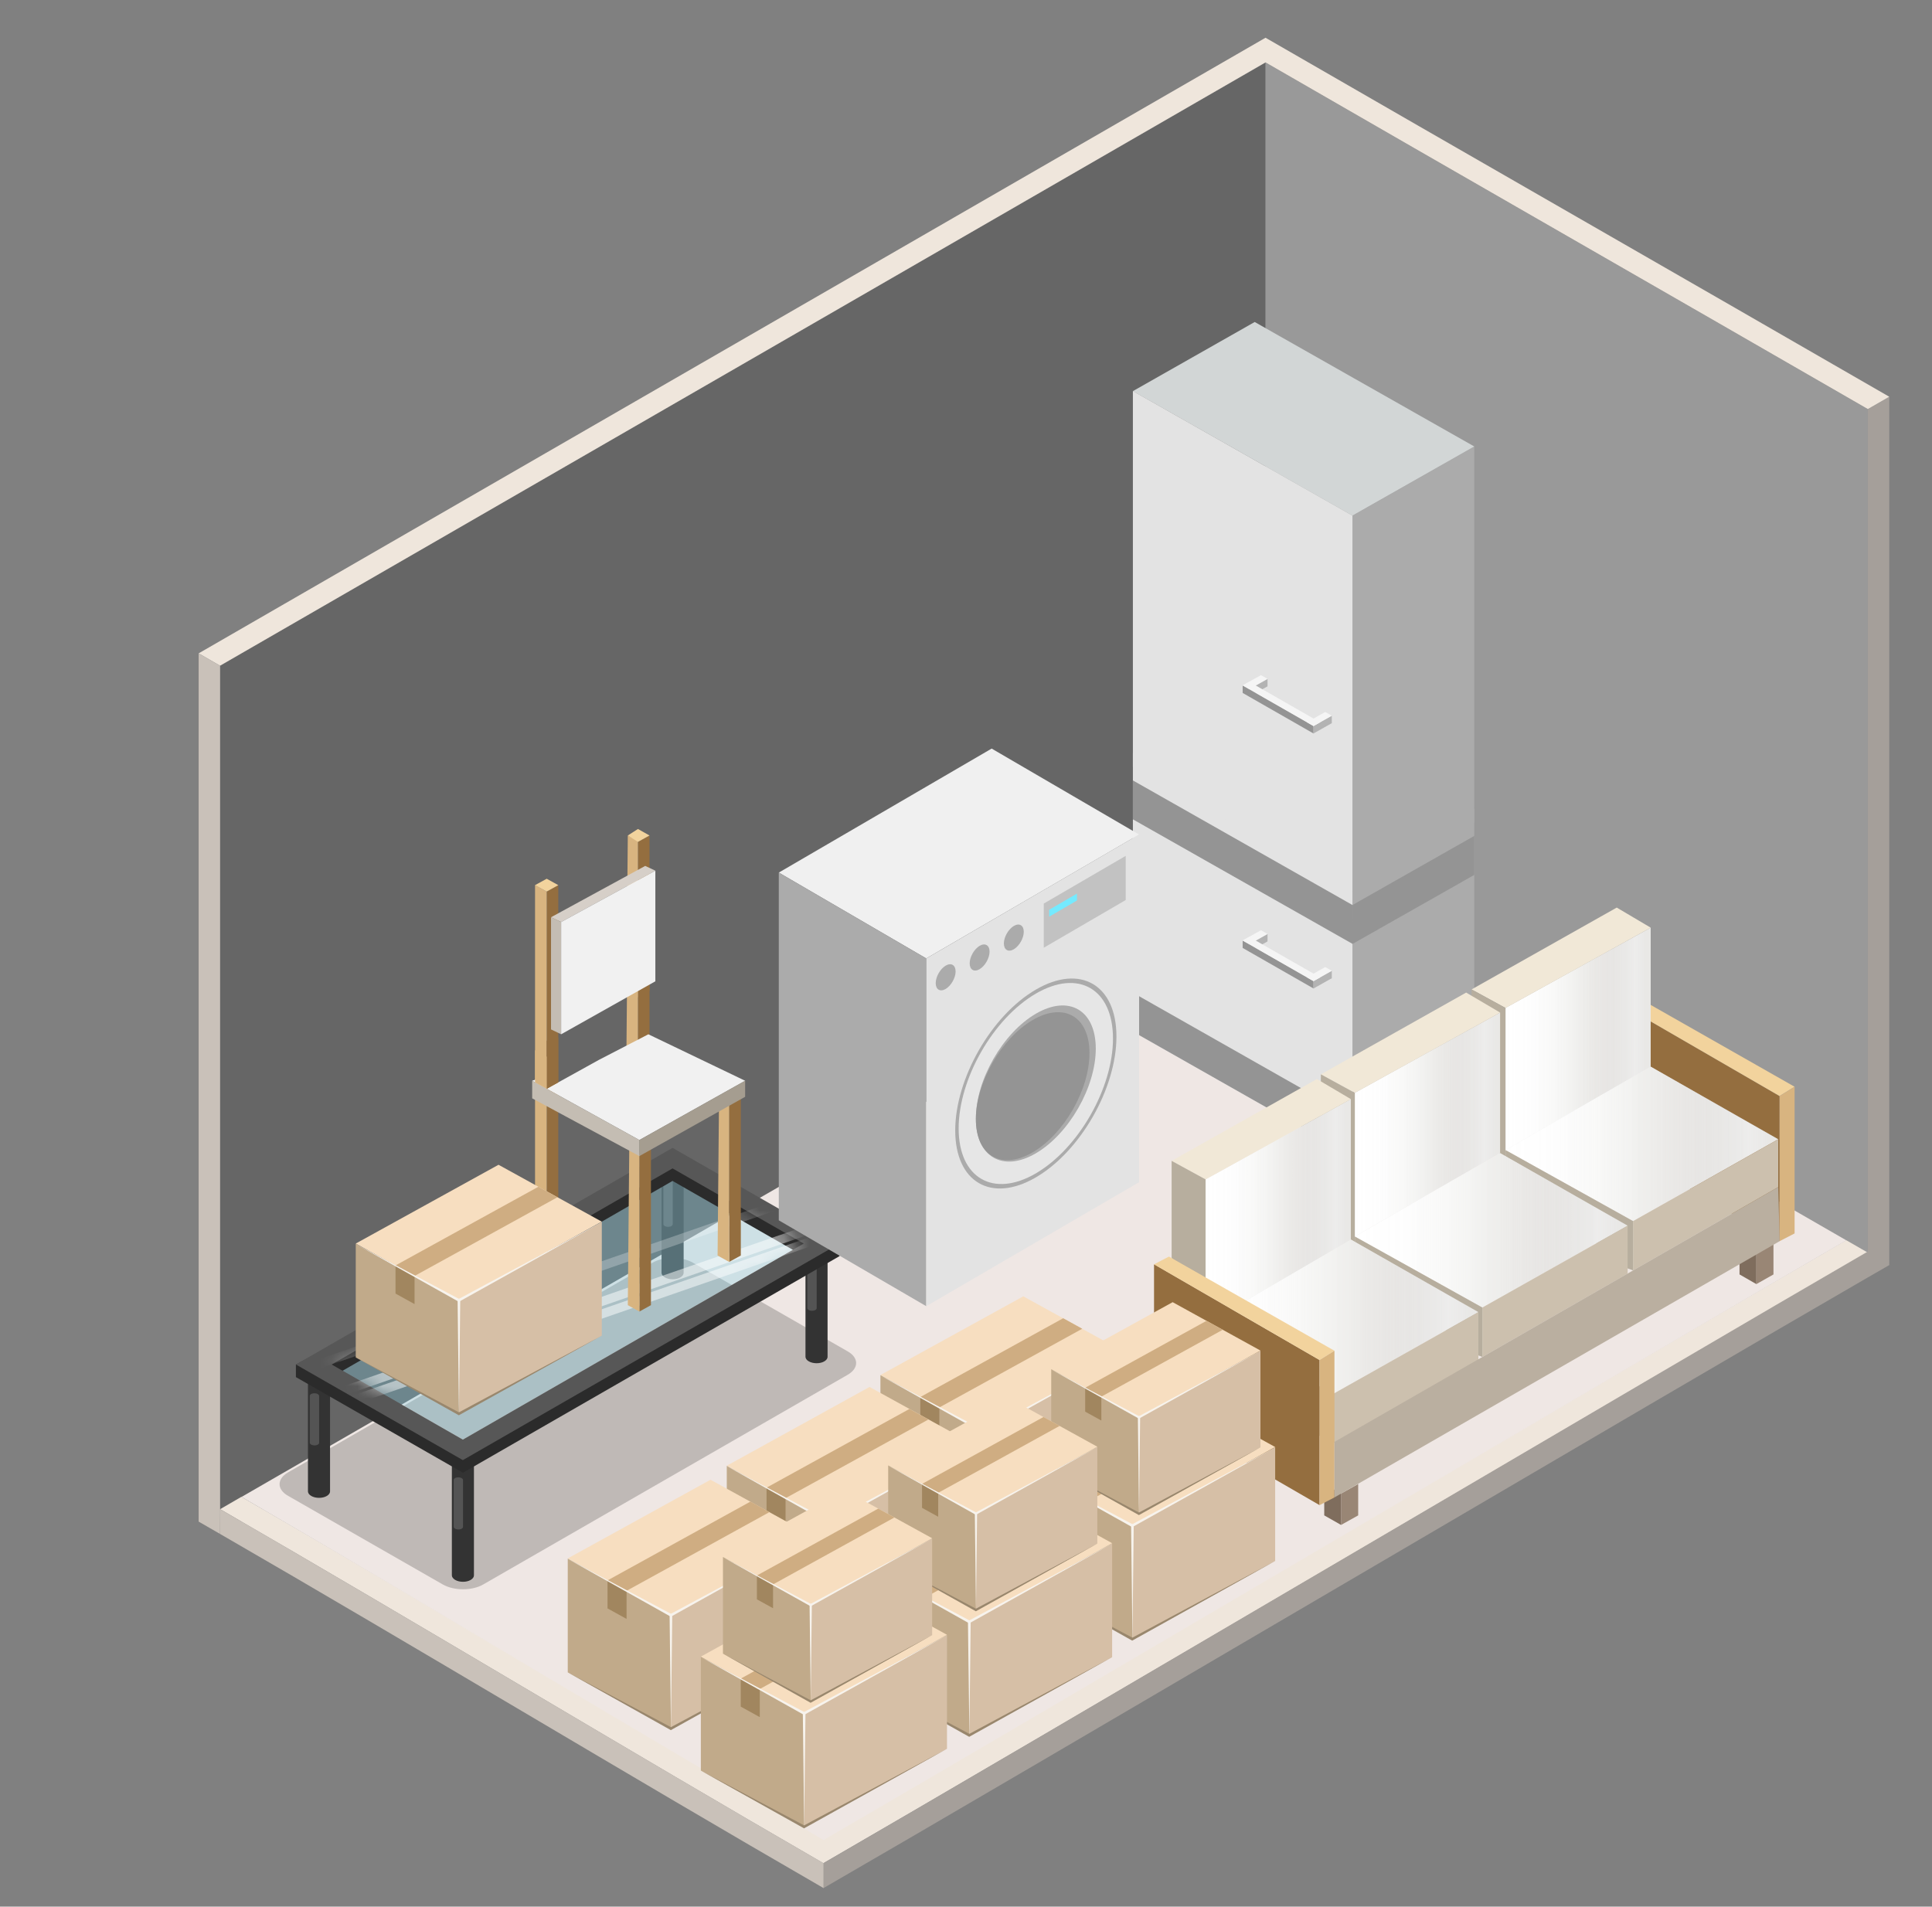 <svg width="154" height="152" viewBox="0 0 154 152" fill="none" xmlns="http://www.w3.org/2000/svg">
<rect x="0" y="0" width="154" height="152" fill="#808080" stroke="none"/>
<g clip-path="url(#clip0_88_1683)">
<path d="M148.887 32.62C148.887 49.061 148.887 85.396 148.887 101.837C149.458 101.509 150.022 101.181 150.594 100.854C150.594 84.413 150.594 48.078 150.594 31.637C150.022 31.965 149.458 32.292 148.887 32.62Z" fill="#A59F9A"/>
<path d="M100.874 4.982C100.874 21.424 100.874 57.758 100.874 74.199C85.493 83.079 32.923 113.415 17.541 122.288C17.541 105.847 17.541 69.512 17.541 53.071C32.923 44.199 85.493 13.862 100.874 4.982Z" fill="#666666"/>
<path d="M100.875 74.199C116.257 83.079 133.506 92.958 148.887 101.837C148.887 85.396 148.887 49.062 148.887 32.62C133.506 23.741 116.257 13.862 100.875 4.982C100.875 21.424 100.875 57.758 100.875 74.199Z" fill="#999999"/>
<path d="M15.834 52.087C31.787 42.879 84.921 12.215 100.875 3.008C116.82 12.215 134.648 22.422 150.594 31.629C150.022 31.957 149.458 32.285 148.887 32.612C133.505 23.733 116.256 13.854 100.875 4.974C85.493 13.862 32.923 44.198 17.541 53.07C16.97 52.742 16.406 52.415 15.834 52.087Z" fill="#EFE6DC"/>
<path d="M17.535 120.32L19.242 119.329C34.052 127.881 50.829 138.019 65.638 146.571C80.448 138.019 132.355 107.423 147.165 98.871C147.737 99.199 148.301 99.527 148.873 99.854C133.491 108.734 81.012 139.657 65.631 148.537C50.249 139.657 32.909 129.184 17.527 120.305L17.535 120.32Z" fill="#EFE6DC"/>
<path d="M19.25 119.339C34.06 110.787 86.058 80.787 100.868 72.234C115.678 80.787 132.363 90.329 147.173 98.882C132.363 107.464 80.456 138.098 65.646 146.688C50.836 138.105 34.06 127.93 19.25 119.339Z" fill="#EFE7E4"/>
<path d="M65.644 150.52C81.026 141.64 133.505 110.717 148.886 101.837C148.886 101.151 148.886 100.457 148.886 99.772C133.505 108.682 81.026 139.635 65.637 148.538C65.637 149.201 65.637 149.864 65.637 150.52H65.644Z" fill="#A59F9A"/>
<path d="M17.512 120.291C17.519 120.954 17.535 121.625 17.542 122.288C32.924 131.168 50.264 141.641 65.646 150.521C65.646 149.857 65.646 149.194 65.646 148.539C50.257 139.651 32.901 129.178 17.512 120.291Z" fill="#C9C1B9"/>
<path d="M15.834 52.088V121.305C16.406 121.633 16.97 121.96 17.541 122.288C17.541 105.847 17.541 69.512 17.541 53.071C16.97 52.743 16.406 52.416 15.834 52.088Z" fill="#C9C1B9"/>
<path d="M107.797 92.18L117.515 86.669V64.436L107.797 69.946V92.18Z" fill="#ABABAB"/>
<path d="M107.797 92.179L117.515 86.668V83.559L107.804 89.069L107.797 92.179Z" fill="#949494"/>
<path d="M107.803 69.939L117.514 64.428L100.013 54.504L90.303 60.015L107.803 69.939Z" fill="#818181"/>
<path d="M90.303 82.24L107.803 92.171V69.938L90.303 60.006V82.24Z" fill="#E3E3E3"/>
<path d="M90.303 82.241L107.803 92.173V89.07L90.303 79.139V82.241Z" fill="#949494"/>
<path d="M107.797 75.259L117.515 69.749V66.639L107.804 72.15L107.797 75.259Z" fill="#949494"/>
<path d="M90.303 65.319L107.803 75.243V72.148L90.303 62.217V65.319Z" fill="#949494"/>
<path d="M107.797 71.067L117.515 65.557V35.602L107.797 41.12V71.067Z" fill="#ABABAB"/>
<path d="M107.803 41.105L117.514 35.594L100.013 25.67L90.303 31.181L107.803 41.105Z" fill="#D2D6D6"/>
<path d="M90.303 61.127L107.803 71.059V41.104L90.303 31.172V61.127Z" fill="#E3E3E3"/>
<path d="M99.578 55.533L101.034 54.718V54.123L99.578 54.939V55.533Z" fill="#B3B3B3"/>
<path d="M101.034 54.121L99.579 54.937L99.053 54.64L100.509 53.824L101.034 54.121Z" fill="#F5F5F5"/>
<path d="M99.053 55.243L104.701 58.475V57.872L99.053 54.641V55.243Z" fill="#949494"/>
<path d="M104.701 58.474L106.157 57.651V57.057L104.701 57.872V58.474Z" fill="#B3B3B3"/>
<path d="M106.158 57.057L104.702 57.88L104.176 57.583L105.632 56.76L106.158 57.057Z" fill="#F5F5F5"/>
<path d="M99.053 54.649L104.701 57.881L105.227 57.583L99.579 54.352L99.053 54.649Z" fill="#F5F5F5"/>
<path d="M99.578 75.867L101.034 75.052V74.457L99.578 75.273V75.867Z" fill="#B3B3B3"/>
<path d="M101.035 74.457L99.579 75.273L99.053 74.976L100.509 74.16L101.035 74.457Z" fill="#F5F5F5"/>
<path d="M99.053 75.571L104.701 78.803V78.208L99.053 74.977V75.571Z" fill="#949494"/>
<path d="M104.701 78.803L106.157 77.987V77.393L104.701 78.208V78.803Z" fill="#B3B3B3"/>
<path d="M106.158 77.391L104.702 78.214L104.176 77.917L105.632 77.094L106.158 77.391Z" fill="#F5F5F5"/>
<path d="M99.053 74.985L104.701 78.217L105.227 77.919L99.579 74.688L99.053 74.985Z" fill="#F5F5F5"/>
<path d="M106.896 121.571V119.071L108.261 118.309V120.809L106.896 121.571Z" fill="#998675"/>
<path d="M105.555 118.309V120.809L106.896 121.571V119.071L105.555 118.309Z" fill="#7F6D5D"/>
<path d="M94.457 116.03V113.53L95.821 112.768V115.268L94.457 116.03Z" fill="#998675"/>
<path d="M93.115 112.768V115.268L94.457 116.03V113.53L93.115 112.768Z" fill="#7F6D5D"/>
<path d="M140 102.37V99.87L141.364 99.1V101.6L140 102.37Z" fill="#998675"/>
<path d="M138.658 99.1V101.6L140 102.37V99.87L138.658 99.1Z" fill="#7F6D5D"/>
<path d="M141.85 87.378V98.948L128.656 91.311V79.74L141.85 87.378Z" fill="#946E3F"/>
<path d="M129.845 79.129L128.656 79.739L141.85 87.376L143.047 86.637L129.845 79.129Z" fill="#F2D39D"/>
<path d="M141.852 98.948V87.378L143.048 86.639V98.331L141.852 98.948Z" fill="#D8B480"/>
<path d="M120.006 80.358V91.806L131.576 85.16V73.955L120.006 80.358Z" fill="#F1F1F1"/>
<path d="M120.006 80.358V91.806L131.576 85.16V73.955L120.006 80.358Z" fill="url(#paint0_linear_88_1683)"/>
<path d="M117.301 78.878L120.007 80.357L131.577 73.954L128.871 72.353L117.301 78.878Z" fill="#F1E8D7"/>
<path d="M117.193 90.327L117.3 78.879L120.006 80.358V92.302L117.193 90.327Z" fill="#B7AE9E"/>
<path d="M107.994 87.127V98.576L119.572 91.929V80.725L107.994 87.127Z" fill="#F1F1F1"/>
<path d="M107.994 87.127V98.576L119.572 91.929V80.725L107.994 87.127Z" fill="url(#paint1_linear_88_1683)"/>
<path d="M105.289 85.646L107.995 87.125L119.573 80.722L116.867 79.129L105.289 85.646Z" fill="#F1E8D7"/>
<path d="M105.182 97.097L105.288 85.648L107.994 87.127V99.071L105.182 97.097Z" fill="#B7AE9E"/>
<path d="M130.174 97.347L141.744 90.822L131.576 85.037L120.006 91.684L130.174 97.347Z" fill="#F1F1F1"/>
<path d="M130.174 97.347L141.744 90.822L131.576 85.037L120.006 91.684L130.174 97.347Z" fill="url(#paint2_linear_88_1683)"/>
<path d="M130.174 97.349V101.282L141.744 94.635V90.824L130.174 97.349Z" fill="#CCC0AE"/>
<path d="M129.518 101.036L130.174 101.28V97.347L120.006 91.684V93.033L129.518 101.036Z" fill="#B7AE9E"/>
<path d="M118.162 104.238L129.74 97.713L119.572 91.928L107.994 98.574L118.162 104.238Z" fill="#F1F1F1"/>
<path d="M118.162 104.238L129.74 97.713L119.572 91.928L107.994 98.574L118.162 104.238Z" fill="url(#paint3_linear_88_1683)"/>
<path d="M118.162 104.237V108.178L129.74 101.532V97.713L118.162 104.237Z" fill="#CCC0AE"/>
<path d="M117.514 107.929L118.162 108.18V104.239L107.994 98.576V99.933L117.514 107.929Z" fill="#B7AE9E"/>
<path d="M106.264 111.128L117.842 104.604L107.674 98.818L96.096 105.465L106.264 111.128Z" fill="#F1F1F1"/>
<path d="M106.264 111.128L117.842 104.604L107.674 98.818L96.096 105.465L106.264 111.128Z" fill="url(#paint4_linear_88_1683)"/>
<path d="M106.264 111.126V115.067L117.842 108.42V104.602L106.264 111.126Z" fill="#CCC0AE"/>
<path d="M105.616 114.825L106.264 115.069V111.128L96.096 105.465V106.822L105.616 114.825Z" fill="#B7AE9E"/>
<path d="M96.096 94.024V102.393L98.87 103.948L107.674 98.818V87.621L96.096 94.024Z" fill="#F1F1F1"/>
<path d="M96.096 94.024V102.393L98.87 103.948L107.674 98.818V87.621L96.096 94.024Z" fill="url(#paint5_linear_88_1683)"/>
<path d="M93.391 92.546L96.097 94.025L107.675 87.622L104.969 86.022L93.391 92.546Z" fill="#F1E8D7"/>
<path d="M93.391 100.297V92.545L96.097 94.024V102.393L93.391 100.297Z" fill="#B7AE9E"/>
<path d="M105.182 108.421V119.991L91.988 112.361V100.791L105.182 108.421Z" fill="#946E3F"/>
<path d="M93.177 100.176L91.988 100.793L105.182 108.423L106.371 107.684L93.177 100.176Z" fill="#F2D39D"/>
<path d="M105.18 119.993V108.423L106.369 107.684V119.376L105.18 119.993Z" fill="#D8B480"/>
<path d="M106.371 114.948V119.376L141.852 98.949L141.746 94.635L106.371 114.948Z" fill="#BAAFA0"/>
<path opacity="0.2" d="M67.574 109.596L38.526 126.311C37.634 126.829 36.186 126.829 35.287 126.311L22.954 119.245C22.062 118.735 22.062 117.904 22.954 117.385L52.002 100.67C52.894 100.152 54.342 100.152 55.242 100.67L67.574 107.736C68.466 108.246 68.466 109.077 67.574 109.596Z" fill="black"/>
<path d="M37.511 116.502C37.169 116.304 36.612 116.304 36.277 116.502C36.109 116.601 36.018 116.731 36.018 116.86V125.595C36.025 125.725 36.117 125.855 36.284 125.954C36.627 126.152 37.184 126.152 37.519 125.954C37.687 125.855 37.778 125.725 37.778 125.595V116.86C37.771 116.731 37.687 116.601 37.511 116.502Z" fill="#333333"/>
<path d="M36.795 117.838C36.65 117.754 36.414 117.754 36.269 117.838C36.193 117.884 36.162 117.937 36.162 117.991V121.718C36.162 121.771 36.2 121.825 36.276 121.87C36.421 121.954 36.658 121.954 36.802 121.87C36.879 121.825 36.909 121.771 36.909 121.718V117.991C36.909 117.937 36.871 117.884 36.795 117.838Z" fill="#545454"/>
<path d="M65.699 99.078C65.356 98.88 64.8 98.88 64.464 99.078C64.296 99.177 64.205 99.307 64.205 99.437V108.172C64.213 108.301 64.296 108.431 64.472 108.53C64.815 108.728 65.371 108.728 65.707 108.53C65.874 108.431 65.966 108.301 65.966 108.172V99.437C65.958 99.307 65.874 99.177 65.699 99.078Z" fill="#333333"/>
<path d="M64.982 100.405C64.837 100.321 64.601 100.321 64.456 100.405C64.38 100.45 64.35 100.504 64.35 100.557V104.284C64.35 104.338 64.388 104.391 64.464 104.437C64.609 104.521 64.845 104.521 64.99 104.437C65.066 104.391 65.097 104.338 65.097 104.284V100.557C65.097 100.504 65.058 100.45 64.982 100.405Z" fill="#545454"/>
<path d="M26.041 109.811C25.698 109.613 25.141 109.613 24.806 109.811C24.638 109.91 24.547 110.039 24.547 110.169V118.904C24.555 119.034 24.638 119.163 24.814 119.262C25.157 119.46 25.713 119.46 26.048 119.262C26.216 119.163 26.308 119.034 26.308 118.904V110.169C26.3 110.039 26.216 109.91 26.041 109.811Z" fill="#333333"/>
<path d="M25.324 111.135C25.179 111.051 24.943 111.051 24.798 111.135C24.722 111.181 24.691 111.234 24.691 111.288V115.015C24.691 115.068 24.73 115.122 24.806 115.167C24.951 115.251 25.187 115.251 25.332 115.167C25.408 115.122 25.438 115.068 25.438 115.015V111.288C25.438 111.234 25.4 111.181 25.324 111.135Z" fill="#545454"/>
<path d="M54.226 92.385C53.883 92.187 53.327 92.187 52.992 92.385C52.824 92.484 52.732 92.614 52.732 92.743V101.478C52.74 101.608 52.824 101.737 52.999 101.836C53.342 102.035 53.899 102.035 54.234 101.836C54.402 101.737 54.493 101.608 54.493 101.478V92.743C54.486 92.614 54.394 92.484 54.226 92.385Z" fill="#474747"/>
<path d="M53.51 93.713C53.365 93.629 53.129 93.629 52.984 93.713C52.907 93.759 52.877 93.812 52.877 93.866V97.593C52.877 97.646 52.915 97.7 52.991 97.745C53.136 97.829 53.372 97.829 53.517 97.745C53.593 97.7 53.624 97.646 53.624 97.593V93.866C53.624 93.812 53.586 93.759 53.51 93.713Z" fill="#666666"/>
<path opacity="0.3" d="M64.068 99.138L36.895 114.771L26.438 108.78L53.611 93.147L64.068 99.138Z" fill="#7BD0E8"/>
<path d="M53.61 92.506L23.586 108.787V109.785L36.902 117.408L66.926 100.136V99.137L53.617 92.506H53.61ZM26.437 109.778L53.61 94.145L64.067 100.136L36.894 115.769L26.437 109.778Z" fill="#2B2B2B"/>
<path d="M53.609 91.508L23.586 108.78L36.894 116.402L66.918 99.13L53.609 91.508ZM26.436 108.78L53.609 93.147L64.067 99.138L36.894 114.771L26.436 108.78Z" fill="#575757"/>
<mask id="mask0_88_1683" style="mask-type:luminance" maskUnits="userSpaceOnUse" x="26" y="93" width="39" height="22">
<path d="M64.068 99.138L36.895 114.771L26.438 108.78L53.611 93.147L64.068 99.138Z" fill="white"/>
</mask>
<g mask="url(#mask0_88_1683)">
<path opacity="0.25" d="M64.655 95.521L23.358 109.836L22.992 109.203L64.297 94.889L64.655 95.521Z" fill="white"/>
<path opacity="0.5" d="M66.018 97.885L24.713 112.191L24.348 111.566L65.652 97.252L66.018 97.885Z" fill="white"/>
<path opacity="0.5" d="M66.501 98.707L25.196 113.021L24.83 112.389L66.135 98.082L66.501 98.707Z" fill="white"/>
</g>
<path d="M62.078 69.564L79.045 59.678L90.799 66.53L73.832 76.408L62.078 69.564Z" fill="#F0F0F0"/>
<path d="M73.832 104.131L62.078 97.286V69.564L73.832 76.409V104.131Z" fill="#ABABAB"/>
<path d="M90.799 94.245L73.832 104.131V76.409L90.799 66.523V94.245Z" fill="#E3E3E3"/>
<path d="M89.731 71.752L83.199 75.555V72.034L89.731 68.231V71.752Z" fill="#C2C2C2"/>
<path d="M88.992 82.636C88.992 86.768 86.118 91.798 82.566 93.864C79.022 95.93 76.141 94.253 76.141 90.121C76.141 85.99 79.014 80.96 82.566 78.894C86.11 76.828 88.992 78.505 88.992 82.636Z" fill="#ABABAB"/>
<path d="M88.716 82.796C88.716 86.752 85.965 91.562 82.565 93.544C79.173 95.525 76.414 93.917 76.414 89.961C76.414 86.005 79.166 81.196 82.565 79.214C85.965 77.232 88.716 78.84 88.716 82.796Z" fill="#E6E6E6"/>
<path d="M87.345 83.598C87.345 86.669 85.204 90.404 82.566 91.944C79.929 93.484 77.787 92.234 77.787 89.162C77.787 86.09 79.929 82.355 82.566 80.816C85.204 79.276 87.345 80.526 87.345 83.598Z" fill="#ABABAB"/>
<path d="M86.842 83.954C86.842 86.866 84.815 90.41 82.315 91.866C79.815 93.322 77.787 92.14 77.787 89.228C77.787 86.317 79.815 82.772 82.315 81.317C84.815 79.861 86.842 81.042 86.842 83.954Z" fill="#949494"/>
<path d="M76.171 77.447C76.171 77.957 75.813 78.582 75.379 78.841C74.937 79.101 74.586 78.887 74.586 78.376C74.586 77.866 74.944 77.241 75.379 76.982C75.821 76.722 76.171 76.936 76.171 77.447Z" fill="#ABABAB"/>
<path d="M78.878 75.868C78.878 76.379 78.52 77.004 78.086 77.263C77.644 77.522 77.293 77.309 77.293 76.798C77.293 76.288 77.651 75.663 78.086 75.403C78.528 75.144 78.878 75.358 78.878 75.868Z" fill="#ABABAB"/>
<path d="M81.605 74.282C81.605 74.793 81.247 75.418 80.812 75.677C80.37 75.936 80.019 75.723 80.019 75.212C80.019 74.702 80.378 74.077 80.812 73.817C81.254 73.558 81.605 73.772 81.605 74.282Z" fill="#ABABAB"/>
<path d="M85.843 71.789L83.633 73.077V72.528L85.843 71.24V71.789Z" fill="#75EAFF"/>
<path d="M89.8 116.967L78.412 123.24V114.169L89.8 107.889V116.967Z" fill="#D6BFA6"/>
<path d="M89.799 107.881L78.412 114.154L70.18 109.619L81.567 103.346L89.799 107.881Z" fill="#F7DEC0"/>
<path d="M78.062 110.45L74.876 112.203L73.359 111.372L84.747 105.092L86.264 105.93L78.062 110.45Z" fill="#CFAD82"/>
<path d="M78.412 123.24L70.18 118.705V109.627L78.412 114.17V123.24Z" fill="#C1AA8A"/>
<path d="M73.359 113.607V111.389L74.876 112.227V114.445L73.359 113.607Z" fill="#A1865F"/>
<path d="M89.799 116.967L78.412 123.072L70.18 118.705L78.404 123.308L89.799 116.967Z" fill="#99876D"/>
<path d="M89.799 107.92L78.412 114.033L70.18 109.658L78.404 114.269L89.799 107.92Z" fill="#F7F3ED"/>
<path d="M78.518 114.033L78.411 123.073L78.305 114.033H78.518Z" fill="#F7F3ED"/>
<path d="M77.544 124.193L66.156 130.474V121.396L77.544 115.123V124.193Z" fill="#D6BFA6"/>
<path d="M77.543 115.106L66.156 121.386L57.932 116.851L69.312 110.57L77.543 115.106Z" fill="#F7DEC0"/>
<path d="M65.804 117.683L62.618 119.436L61.102 118.597L72.489 112.324L74.006 113.163L65.804 117.683Z" fill="#CFAD82"/>
<path d="M66.156 130.473L57.932 125.93V116.859L66.156 121.395V130.473Z" fill="#C1AA8A"/>
<path d="M61.102 120.839V118.613L62.618 119.452V121.677L61.102 120.839Z" fill="#A1865F"/>
<path d="M77.543 124.193L66.156 130.306L57.932 125.931L66.148 130.543L77.543 124.193Z" fill="#99876D"/>
<path d="M77.543 115.145L66.156 121.258L57.932 116.882L66.148 121.494L77.543 115.145Z" fill="#F7F3ED"/>
<path d="M66.262 121.26L66.156 130.307L66.049 121.26H66.262Z" fill="#F7F3ED"/>
<path d="M64.868 131.586L53.48 137.859V128.788L64.868 122.508V131.586Z" fill="#D6BFA6"/>
<path d="M64.868 122.502L53.48 128.775L45.256 124.24L56.636 117.967L64.868 122.502Z" fill="#F7DEC0"/>
<path d="M53.129 125.069L49.943 126.822L48.426 125.992L59.813 119.711L61.33 120.549L53.129 125.069Z" fill="#CFAD82"/>
<path d="M53.48 137.859L45.256 133.324V124.254L53.48 128.789V137.859Z" fill="#C1AA8A"/>
<path d="M48.426 128.224V126.006L49.943 126.844V129.062L48.426 128.224Z" fill="#A1865F"/>
<path d="M64.868 131.586L53.48 137.691L45.256 133.324L53.473 137.928L64.868 131.586Z" fill="#99876D"/>
<path d="M64.868 122.539L53.48 128.652L45.256 124.277L53.473 128.888L64.868 122.539Z" fill="#F7F3ED"/>
<path d="M53.587 128.65L53.48 137.69L53.373 128.65H53.587Z" fill="#F7F3ED"/>
<path d="M101.644 124.443L90.264 130.724V121.646L101.644 115.373V124.443Z" fill="#D6BFA6"/>
<path d="M101.643 115.357L90.263 121.638L82.031 117.103L93.419 110.822L101.643 115.357Z" fill="#F7DEC0"/>
<path d="M89.906 117.935L86.728 119.688L85.211 118.849L96.599 112.576L98.108 113.415L89.906 117.935Z" fill="#CFAD82"/>
<path d="M90.263 130.723L82.031 126.18V117.109L90.263 121.645V130.723Z" fill="#C1AA8A"/>
<path d="M85.211 121.091V118.865L86.728 119.704V121.929L85.211 121.091Z" fill="#A1865F"/>
<path d="M101.643 124.443L90.263 130.556L82.031 126.181L90.248 130.793L101.643 124.443Z" fill="#99876D"/>
<path d="M101.643 115.396L90.263 121.509L82.031 117.142L90.248 121.746L101.643 115.396Z" fill="#F7F3ED"/>
<path d="M90.372 121.51L90.265 130.557L90.158 121.51H90.372Z" fill="#F7F3ED"/>
<path d="M100.471 115.387L90.791 120.723V113.009L100.471 107.674V115.387Z" fill="#D6BFA6"/>
<path d="M100.47 107.667L90.79 113.003L83.793 109.146L93.473 103.811L100.47 107.667Z" fill="#F7DEC0"/>
<path d="M90.494 109.855L87.788 111.341L86.5 110.632L96.172 105.297L97.461 106.013L90.494 109.855Z" fill="#CFAD82"/>
<path d="M90.79 120.725L83.793 116.868V109.154L90.79 113.011V120.725Z" fill="#C1AA8A"/>
<path d="M86.5 112.539V110.648L87.788 111.357V113.248L86.5 112.539Z" fill="#A1865F"/>
<path d="M100.47 115.389L90.79 120.579L83.793 116.867L90.782 120.785L100.47 115.389Z" fill="#99876D"/>
<path d="M100.47 107.699L90.79 112.898L83.793 109.178L90.782 113.096L100.47 107.699Z" fill="#F7F3ED"/>
<path d="M90.882 112.896L90.79 120.58L90.699 112.896H90.882Z" fill="#F7F3ED"/>
<path d="M88.649 132.111L77.269 138.392V129.314L88.649 123.041V132.111Z" fill="#D6BFA6"/>
<path d="M88.649 123.025L77.269 129.306L69.037 124.763L80.425 118.49L88.649 123.025Z" fill="#F7DEC0"/>
<path d="M76.91 125.604L73.732 127.358L72.215 126.519L83.595 120.246L85.112 121.077L76.91 125.604Z" fill="#CFAD82"/>
<path d="M77.269 138.394L69.037 133.852V124.781L77.269 129.316V138.394Z" fill="#C1AA8A"/>
<path d="M72.215 128.759V126.533L73.732 127.372V129.59L72.215 128.759Z" fill="#A1865F"/>
<path d="M88.649 132.111L77.269 138.224L69.037 133.849L77.254 138.461L88.649 132.111Z" fill="#99876D"/>
<path d="M88.649 123.064L77.269 129.177L69.037 124.802L77.254 129.414L88.649 123.064Z" fill="#F7F3ED"/>
<path d="M77.375 129.178L77.269 138.225L77.154 129.178H77.375Z" fill="#F7F3ED"/>
<path d="M87.468 123.057L77.795 128.393V120.679L87.468 115.344V123.057Z" fill="#D6BFA6"/>
<path d="M87.467 115.335L77.794 120.671L70.797 116.814L80.477 111.479L87.467 115.335Z" fill="#F7DEC0"/>
<path d="M77.49 117.523L74.784 119.009L73.496 118.3L83.176 112.965L84.464 113.674L77.49 117.523Z" fill="#CFAD82"/>
<path d="M77.794 128.393L70.797 124.536V116.822L77.794 120.679V128.393Z" fill="#C1AA8A"/>
<path d="M73.496 120.207V118.316L74.784 119.025V120.916L73.496 120.207Z" fill="#A1865F"/>
<path d="M87.467 123.057L77.794 128.247L70.797 124.535L77.786 128.453L87.467 123.057Z" fill="#99876D"/>
<path d="M87.467 115.367L77.794 120.566L70.797 116.846L77.786 120.764L87.467 115.367Z" fill="#F7F3ED"/>
<path d="M77.886 120.564L77.795 128.248L77.703 120.564H77.886Z" fill="#F7F3ED"/>
<path d="M75.485 139.414L64.098 145.687V136.617L75.485 130.336V139.414Z" fill="#D6BFA6"/>
<path d="M75.485 130.328L64.097 136.601L55.865 132.066L67.253 125.793L75.485 130.328Z" fill="#F7DEC0"/>
<path d="M63.746 132.899L60.56 134.653L59.043 133.822L70.43 127.541L71.947 128.379L63.746 132.899Z" fill="#CFAD82"/>
<path d="M64.097 145.688L55.865 141.152V132.082L64.097 136.617V145.688Z" fill="#C1AA8A"/>
<path d="M59.045 136.054V133.836L60.562 134.674V136.892L59.045 136.054Z" fill="#A1865F"/>
<path d="M75.485 139.416L64.097 145.521L55.865 141.154L64.09 145.758L75.485 139.416Z" fill="#99876D"/>
<path d="M75.485 130.367L64.097 136.48L55.865 132.105L64.09 136.716L75.485 130.367Z" fill="#F7F3ED"/>
<path d="M64.206 136.479L64.099 145.518L63.992 136.479H64.206Z" fill="#F7F3ED"/>
<path d="M74.303 130.353L64.623 135.688V127.982L74.303 122.646V130.353Z" fill="#D6BFA6"/>
<path d="M74.302 122.632L64.622 127.968L57.633 124.111L67.305 118.783L74.302 122.632Z" fill="#F7DEC0"/>
<path d="M64.326 124.818L61.62 126.312L60.332 125.603L70.005 120.268L71.293 120.976L64.326 124.818Z" fill="#CFAD82"/>
<path d="M64.624 135.688L57.627 131.831V124.125L64.624 127.982V135.688Z" fill="#C1AA8A"/>
<path d="M60.332 127.502V125.611L61.62 126.328V128.21L60.332 127.502Z" fill="#A1865F"/>
<path d="M74.302 130.352L64.622 135.55L57.625 131.83L64.615 135.748L74.302 130.352Z" fill="#99876D"/>
<path d="M74.304 122.668L64.624 127.859L57.627 124.147L64.617 128.057L74.304 122.668Z" fill="#F7F3ED"/>
<path d="M64.714 127.859L64.623 135.55L64.531 127.859H64.714Z" fill="#F7F3ED"/>
<path d="M50.965 104.559V91.906L51.887 91.525V104.049L50.965 104.559Z" fill="#946E3F"/>
<path d="M50.157 91.654L50.043 104.048L50.965 104.559V92.081L50.157 91.654Z" fill="#D8B480"/>
<path d="M50.852 84.879V72.531L51.774 71.975V84.368L50.852 84.879Z" fill="#946E3F"/>
<path d="M50.042 71.975L49.928 84.368L50.85 84.879V72.401L50.042 71.975Z" fill="#D8B480"/>
<path d="M50.852 79.51V67.116L51.774 66.606V78.999L50.852 79.51Z" fill="#946E3F"/>
<path d="M50.042 66.606L49.928 78.999L50.85 79.51V67.032L50.042 66.606Z" fill="#D8B480"/>
<path d="M58.121 100.602V88.071L59.051 87.561V100.091L58.121 100.602Z" fill="#946E3F"/>
<path d="M57.313 87.691L57.199 100.093L58.121 100.603V88.126L57.313 87.691Z" fill="#D8B480"/>
<path d="M43.578 100.342V71.073L44.5 70.562V99.832L43.578 100.342Z" fill="#946E3F"/>
<path d="M42.648 70.562V99.832L43.578 100.342V71.073L42.648 70.562Z" fill="#D8B480"/>
<path d="M59.395 86.159L51.681 82.455L47.733 84.498L43.578 86.8L42.77 85.9V86.03L42.42 86.159L50.964 90.885L59.395 86.159Z" fill="#F1F1F1"/>
<path d="M50.965 90.884V92.165L59.395 87.439V86.158L50.965 90.884Z" fill="#A59D90"/>
<path d="M42.42 86.158V87.561L50.964 92.165V90.884L42.42 86.158Z" fill="#C4BDB3"/>
<path d="M52.238 69.412L51.43 69.031L43.922 73.124L44.73 73.505L52.238 69.412Z" fill="#D6CFC8"/>
<path d="M43.922 82.066L44.73 82.454V73.506L43.922 73.125V82.066Z" fill="#C4BDB3"/>
<path d="M43.578 86.8V82.966L44.5 82.707V86.29L43.578 86.8Z" fill="#946E3F"/>
<path d="M42.648 83.727V86.288L43.578 86.798V84.237L42.648 83.727Z" fill="#D8B480"/>
<path d="M44.73 82.454L52.238 78.231V69.412L44.73 73.505V82.454Z" fill="#F1F1F1"/>
<path d="M43.578 70.055L42.648 70.565L43.578 71.076L44.501 70.565L43.578 70.055Z" fill="#F2D39D"/>
<path d="M50.851 66.088L50.043 66.606L50.851 67.117L51.773 66.606L50.851 66.088Z" fill="#F2D39D"/>
<path d="M47.97 106.479L36.582 112.759V103.681L47.97 97.408V106.479Z" fill="#D6BFA6"/>
<path d="M47.969 97.393L36.582 103.673L28.357 99.138L39.737 92.857L47.969 97.393Z" fill="#F7DEC0"/>
<path d="M36.23 99.968L33.044 101.721L31.527 100.882L42.915 94.609L44.432 95.448L36.23 99.968Z" fill="#CFAD82"/>
<path d="M36.582 112.762L28.357 108.219V99.148L36.582 103.684V112.762Z" fill="#C1AA8A"/>
<path d="M31.527 103.126V100.9L33.044 101.739V103.965L31.527 103.126Z" fill="#A1865F"/>
<path d="M47.969 106.479L36.582 112.592L28.357 108.216L36.574 112.828L47.969 106.479Z" fill="#99876D"/>
<path d="M47.969 97.432L36.582 103.545L28.357 99.177L36.574 103.781L47.969 97.432Z" fill="#F7F3ED"/>
<path d="M36.688 103.545L36.582 112.592L36.475 103.545H36.688Z" fill="#F7F3ED"/>
</g>
<defs>
<linearGradient id="paint0_linear_88_1683" x1="120.006" y1="82.881" x2="131.576" y2="82.881" gradientUnits="userSpaceOnUse">
<stop stop-color="white"/>
<stop offset="0.19" stop-color="#FDFDFD" stop-opacity="0.98"/>
<stop offset="0.32" stop-color="#FAFAF9" stop-opacity="0.922"/>
<stop offset="0.44" stop-color="#F4F4F2" stop-opacity="0.81"/>
<stop offset="0.54" stop-color="#ECEBE8" stop-opacity="0.672"/>
<stop offset="0.63" stop-color="#E2DFDB" stop-opacity="0.504"/>
<stop offset="0.72" stop-color="#D5D1CC" stop-opacity="0.348"/>
<stop offset="0.81" stop-color="#C6C1B9" stop-opacity="0.185"/>
<stop offset="0.89" stop-color="#B5AEA4" stop-opacity="0.068"/>
<stop offset="0.96" stop-color="#A59D90" stop-opacity="0.1"/>
</linearGradient>
<linearGradient id="paint1_linear_88_1683" x1="107.994" y1="89.65" x2="119.572" y2="89.65" gradientUnits="userSpaceOnUse">
<stop stop-color="white"/>
<stop offset="0.19" stop-color="#FDFDFD" stop-opacity="0.98"/>
<stop offset="0.32" stop-color="#FAFAF9" stop-opacity="0.922"/>
<stop offset="0.44" stop-color="#F4F4F2" stop-opacity="0.81"/>
<stop offset="0.54" stop-color="#ECEBE8" stop-opacity="0.672"/>
<stop offset="0.63" stop-color="#E2DFDB" stop-opacity="0.504"/>
<stop offset="0.72" stop-color="#D5D1CC" stop-opacity="0.348"/>
<stop offset="0.81" stop-color="#C6C1B9" stop-opacity="0.185"/>
<stop offset="0.89" stop-color="#B5AEA4" stop-opacity="0.068"/>
<stop offset="0.96" stop-color="#A59D90" stop-opacity="0.1"/>
</linearGradient>
<linearGradient id="paint2_linear_88_1683" x1="120.006" y1="91.188" x2="141.744" y2="91.188" gradientUnits="userSpaceOnUse">
<stop stop-color="white"/>
<stop offset="0.19" stop-color="#FDFDFD" stop-opacity="0.98"/>
<stop offset="0.32" stop-color="#FAFAF9" stop-opacity="0.922"/>
<stop offset="0.44" stop-color="#F4F4F2" stop-opacity="0.81"/>
<stop offset="0.54" stop-color="#ECEBE8" stop-opacity="0.672"/>
<stop offset="0.63" stop-color="#E2DFDB" stop-opacity="0.504"/>
<stop offset="0.72" stop-color="#D5D1CC" stop-opacity="0.348"/>
<stop offset="0.81" stop-color="#C6C1B9" stop-opacity="0.185"/>
<stop offset="0.89" stop-color="#B5AEA4" stop-opacity="0.068"/>
<stop offset="0.96" stop-color="#A59D90" stop-opacity="0.1"/>
</linearGradient>
<linearGradient id="paint3_linear_88_1683" x1="107.994" y1="98.086" x2="129.74" y2="98.086" gradientUnits="userSpaceOnUse">
<stop stop-color="white"/>
<stop offset="0.19" stop-color="#FDFDFD" stop-opacity="0.98"/>
<stop offset="0.32" stop-color="#FAFAF9" stop-opacity="0.922"/>
<stop offset="0.44" stop-color="#F4F4F2" stop-opacity="0.81"/>
<stop offset="0.54" stop-color="#ECEBE8" stop-opacity="0.672"/>
<stop offset="0.63" stop-color="#E2DFDB" stop-opacity="0.504"/>
<stop offset="0.72" stop-color="#D5D1CC" stop-opacity="0.348"/>
<stop offset="0.81" stop-color="#C6C1B9" stop-opacity="0.185"/>
<stop offset="0.89" stop-color="#B5AEA4" stop-opacity="0.068"/>
<stop offset="0.96" stop-color="#A59D90" stop-opacity="0.1"/>
</linearGradient>
<linearGradient id="paint4_linear_88_1683" x1="96.096" y1="104.977" x2="117.842" y2="104.977" gradientUnits="userSpaceOnUse">
<stop stop-color="white"/>
<stop offset="0.19" stop-color="#FDFDFD" stop-opacity="0.98"/>
<stop offset="0.32" stop-color="#FAFAF9" stop-opacity="0.922"/>
<stop offset="0.44" stop-color="#F4F4F2" stop-opacity="0.81"/>
<stop offset="0.54" stop-color="#ECEBE8" stop-opacity="0.672"/>
<stop offset="0.63" stop-color="#E2DFDB" stop-opacity="0.504"/>
<stop offset="0.72" stop-color="#D5D1CC" stop-opacity="0.348"/>
<stop offset="0.81" stop-color="#C6C1B9" stop-opacity="0.185"/>
<stop offset="0.89" stop-color="#B5AEA4" stop-opacity="0.068"/>
<stop offset="0.96" stop-color="#A59D90" stop-opacity="0.1"/>
</linearGradient>
<linearGradient id="paint5_linear_88_1683" x1="96.096" y1="95.784" x2="107.674" y2="95.784" gradientUnits="userSpaceOnUse">
<stop stop-color="white"/>
<stop offset="0.19" stop-color="#FDFDFD" stop-opacity="0.98"/>
<stop offset="0.32" stop-color="#FAFAF9" stop-opacity="0.922"/>
<stop offset="0.44" stop-color="#F4F4F2" stop-opacity="0.81"/>
<stop offset="0.54" stop-color="#ECEBE8" stop-opacity="0.672"/>
<stop offset="0.63" stop-color="#E2DFDB" stop-opacity="0.504"/>
<stop offset="0.72" stop-color="#D5D1CC" stop-opacity="0.348"/>
<stop offset="0.81" stop-color="#C6C1B9" stop-opacity="0.185"/>
<stop offset="0.89" stop-color="#B5AEA4" stop-opacity="0.068"/>
<stop offset="0.96" stop-color="#A59D90" stop-opacity="0.1"/>
</linearGradient>
<clipPath id="clip0_88_1683">
<rect width="134.76" height="147.512" fill="white" transform="translate(15.834 3.01)"/>
</clipPath>
</defs>
</svg>
